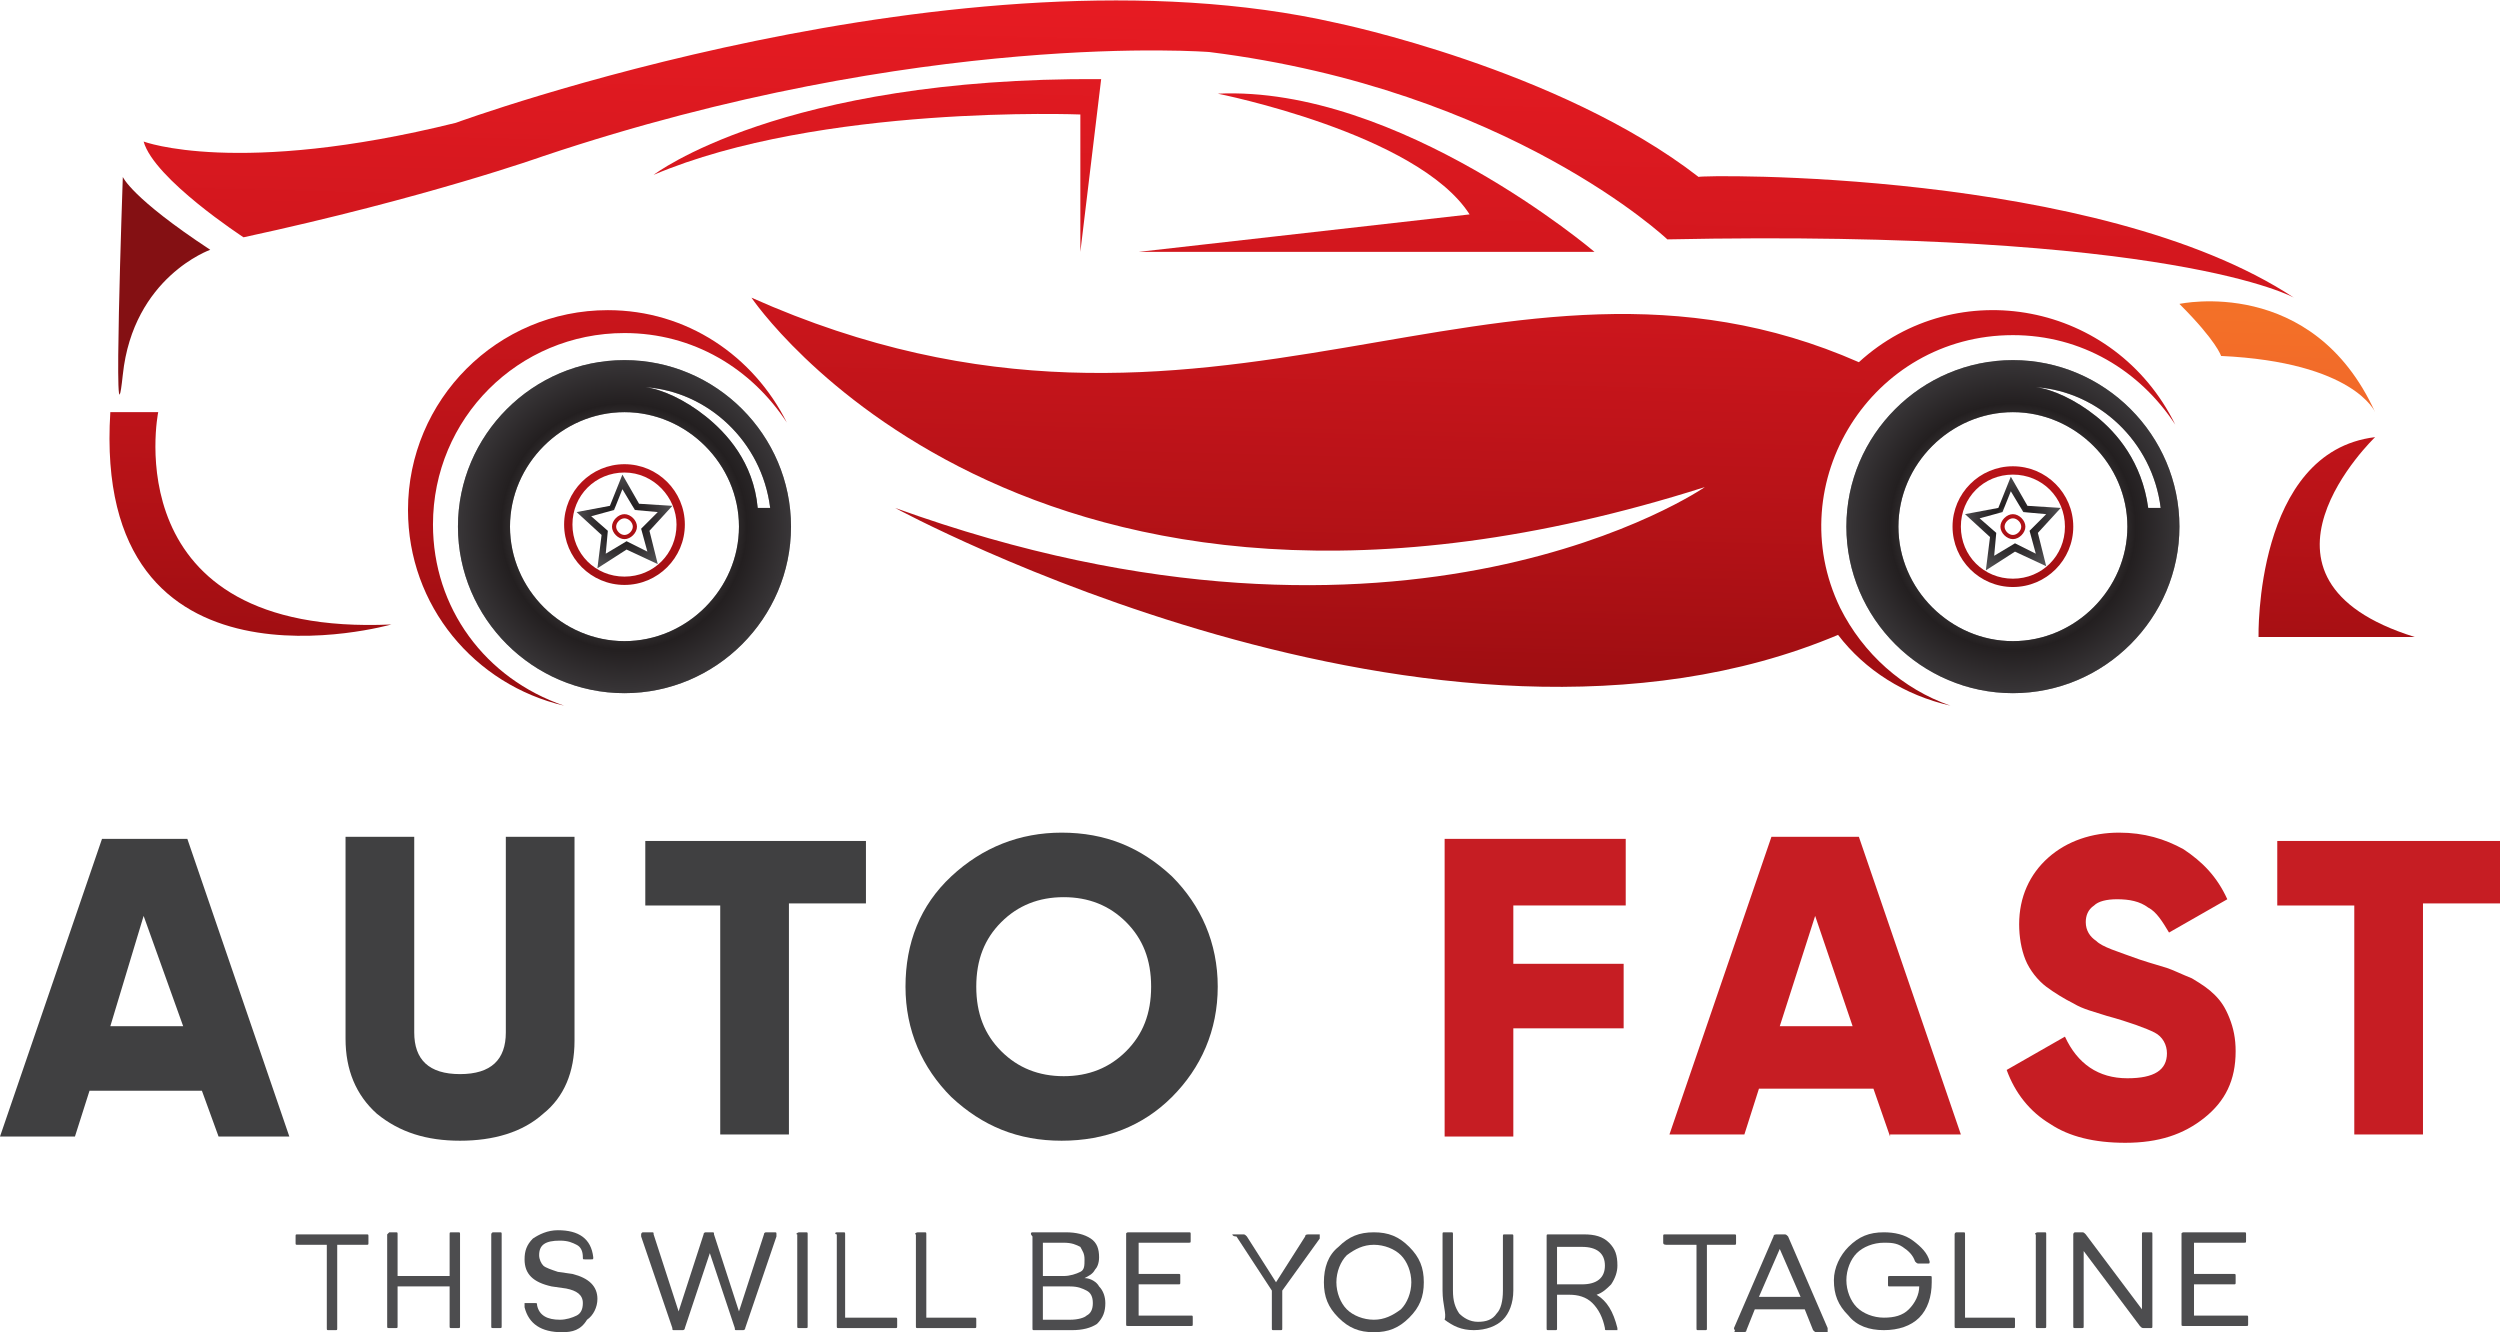 <?xml version="1.0" encoding="utf-8"?>
<!-- Generator: Adobe Illustrator 24.1.1, SVG Export Plug-In . SVG Version: 6.00 Build 0)  -->
<svg version="1.1" id="Layer_1" xmlns="http://www.w3.org/2000/svg" xmlns:xlink="http://www.w3.org/1999/xlink" x="0px" y="0px"
	 viewBox="0 0 120.1 64" style="enable-background:new 0 0 120.1 64;" xml:space="preserve">
<style type="text/css">
	.st0{fill:#404041;}
	.st1{fill:#C61D23;}
	.st2{fill:#4D4D4F;}
	.st3{fill:url(#SVGID_1_);}
	.st4{fill:url(#SVGID_2_);}
	.st5{fill:url(#SVGID_3_);}
	.st6{fill:url(#SVGID_4_);}
	.st7{fill:#841013;}
	.st8{fill:url(#SVGID_5_);}
	.st9{fill:url(#SVGID_6_);}
	.st10{fill:url(#SVGID_7_);}
	.st11{fill:url(#SVGID_8_);}
	.st12{fill:url(#SVGID_9_);}
	.st13{fill:url(#SVGID_10_);}
	.st14{fill:url(#SVGID_11_);}
	.st15{opacity:0.5;fill:url(#SVGID_12_);}
	.st16{fill:url(#SVGID_13_);}
	.st17{opacity:0.5;fill:url(#SVGID_14_);}
	.st18{fill:url(#SVGID_15_);}
	.st19{fill:url(#SVGID_16_);}
	.st20{fill:url(#SVGID_17_);}
	.st21{fill:url(#SVGID_18_);}
</style>
<g>
	<g>
		<g>
			<path class="st0" d="M10.5,54.6l-0.8-2.2H4.3l-0.7,2.2H0l4.9-14.3H9l4.9,14.3H10.5z M5.3,49.3h3.5L6.9,44L5.3,49.3z"/>
			<path class="st0" d="M26.1,53.5c-1,0.9-2.4,1.3-4,1.3c-1.6,0-2.9-0.4-4-1.3c-1-0.9-1.5-2.1-1.5-3.6v-9.7h3.3v9.4
				c0,1.3,0.7,2,2.2,2c1.5,0,2.2-0.7,2.2-2v-9.4h3.3V50C27.6,51.5,27.1,52.7,26.1,53.5z"/>
			<path class="st0" d="M41.6,40.3v3.1h-3.7v11.1h-3.3V43.5H31v-3.1H41.6z"/>
			<path class="st0" d="M56.3,52.7c-1.4,1.4-3.2,2.1-5.3,2.1c-2.1,0-3.8-0.7-5.3-2.1c-1.4-1.4-2.2-3.2-2.2-5.3
				c0-2.1,0.7-3.9,2.2-5.3C47.2,40.7,49,40,51,40c2.1,0,3.8,0.7,5.3,2.1c1.4,1.4,2.2,3.2,2.2,5.3C58.5,49.5,57.7,51.3,56.3,52.7z
				 M48.1,50.5c0.8,0.8,1.8,1.2,3,1.2s2.2-0.4,3-1.2c0.8-0.8,1.2-1.8,1.2-3.1c0-1.3-0.4-2.3-1.2-3.1c-0.8-0.8-1.8-1.2-3-1.2
				s-2.2,0.4-3,1.2c-0.8,0.8-1.2,1.8-1.2,3.1C46.9,48.7,47.3,49.7,48.1,50.5z"/>
			<path class="st1" d="M78.1,43.5h-5.4v2.8H78v3.1h-5.3v5.2h-3.3V40.3h8.7V43.5z"/>
			<path class="st1" d="M90.8,54.6L90,52.3h-5.5l-0.7,2.2h-3.6l4.9-14.3h4.2l4.9,14.3H90.8z M85.5,49.3H89L87.2,44L85.5,49.3z"/>
			<path class="st1" d="M102.1,54.9c-1.5,0-2.7-0.3-3.6-0.9c-1-0.6-1.7-1.5-2.1-2.6l2.8-1.6c0.6,1.3,1.6,2,3,2
				c1.3,0,1.9-0.4,1.9-1.2c0-0.4-0.2-0.8-0.6-1c-0.4-0.2-1.2-0.5-2.3-0.8c-0.6-0.2-1.1-0.3-1.6-0.6c-0.4-0.2-0.9-0.5-1.3-0.8
				c-0.4-0.3-0.8-0.8-1-1.3C97.1,45.6,97,45,97,44.4c0-1.3,0.5-2.4,1.4-3.2c0.9-0.8,2.1-1.2,3.4-1.2c1.2,0,2.2,0.3,3.1,0.8
				c0.9,0.6,1.6,1.3,2.1,2.4l-2.8,1.6c-0.3-0.5-0.6-1-1-1.2c-0.4-0.3-0.9-0.4-1.5-0.4c-0.5,0-0.9,0.1-1.1,0.3
				c-0.3,0.2-0.4,0.5-0.4,0.8c0,0.4,0.2,0.7,0.5,0.9c0.3,0.3,1,0.5,2.1,0.9c0.6,0.2,1,0.3,1.3,0.4c0.3,0.1,0.7,0.3,1.2,0.5
				c0.5,0.3,0.8,0.5,1.1,0.8c0.3,0.3,0.5,0.6,0.7,1.1c0.2,0.5,0.3,1,0.3,1.6c0,1.4-0.5,2.4-1.5,3.2
				C104.9,54.5,103.7,54.9,102.1,54.9z"/>
			<path class="st1" d="M120.1,40.3v3.1h-3.7v11.1h-3.3V43.5h-3.7v-3.1H120.1z"/>
		</g>
		<g>
			<path class="st2" d="M14.2,59.7v-0.3c0-0.1,0-0.1,0.1-0.1h3.3c0.1,0,0.1,0,0.1,0.1v0.3c0,0.1,0,0.1-0.1,0.1h-1.4v4
				c0,0.1,0,0.1-0.1,0.1h-0.3c-0.1,0-0.1,0-0.1-0.1v-4h-1.4C14.2,59.8,14.2,59.8,14.2,59.7z"/>
			<path class="st2" d="M18.7,59.2h0.3c0.1,0,0.1,0,0.1,0.1v2h2.5v-2c0-0.1,0-0.1,0.1-0.1h0.3c0.1,0,0.1,0,0.1,0.1v4.4
				c0,0.1,0,0.1-0.1,0.1h-0.3c-0.1,0-0.1,0-0.1-0.1v-1.9h-2.5v1.9c0,0.1,0,0.1-0.1,0.1h-0.3c-0.1,0-0.1,0-0.1-0.1v-4.4
				C18.6,59.3,18.7,59.2,18.7,59.2z"/>
			<path class="st2" d="M23.7,59.2h0.3c0.1,0,0.1,0,0.1,0.1v4.4c0,0.1,0,0.1-0.1,0.1h-0.3c-0.1,0-0.1,0-0.1-0.1v-4.4
				C23.6,59.3,23.6,59.2,23.7,59.2z"/>
			<path class="st2" d="M25.2,62.6c0,0,0.1,0,0.1,0h0.4c0.1,0,0.1,0,0.1,0.1c0.1,0.5,0.5,0.7,1.1,0.7c0.3,0,0.6-0.1,0.8-0.2
				c0.2-0.1,0.3-0.3,0.3-0.6c0-0.4-0.3-0.6-0.8-0.7l-0.7-0.1c-0.9-0.2-1.3-0.6-1.3-1.3c0-0.4,0.1-0.7,0.4-1c0.3-0.2,0.7-0.4,1.2-0.4
				c1,0,1.6,0.4,1.7,1.3c0,0,0,0,0,0c0,0.1,0,0.1-0.1,0.1h-0.3c-0.1,0-0.1,0-0.1-0.1c0-0.3-0.1-0.5-0.3-0.6
				c-0.2-0.1-0.4-0.2-0.8-0.2c-0.7,0-1,0.2-1,0.7c0,0.2,0.1,0.4,0.2,0.5c0.1,0.1,0.4,0.2,0.7,0.3l0.7,0.1c0.8,0.2,1.2,0.6,1.2,1.2
				c0,0.4-0.2,0.8-0.5,1C27.9,63.9,27.5,64,27,64c-0.5,0-0.9-0.1-1.2-0.3c-0.3-0.2-0.5-0.5-0.6-0.9C25.2,62.7,25.2,62.7,25.2,62.6
				C25.2,62.7,25.2,62.7,25.2,62.6z"/>
			<path class="st2" d="M30.9,59.2h0.4c0.1,0,0.1,0,0.1,0.1l1.2,3.7h0l1.2-3.7c0-0.1,0.1-0.1,0.1-0.1h0.3c0.1,0,0.1,0,0.1,0.1
				l1.2,3.7h0l1.2-3.7c0-0.1,0.1-0.1,0.1-0.1h0.4c0.1,0,0.1,0,0.1,0.1c0,0,0,0,0,0.1l-1.5,4.4c0,0.1-0.1,0.1-0.1,0.1h-0.3
				c-0.1,0-0.1,0-0.1-0.1l-1.2-3.6h0l-1.2,3.6c0,0.1-0.1,0.1-0.1,0.1h-0.4c-0.1,0-0.1,0-0.1-0.1l-1.5-4.4c0,0,0,0,0-0.1
				C30.8,59.3,30.8,59.2,30.9,59.2z"/>
			<path class="st2" d="M38.4,59.2h0.3c0.1,0,0.1,0,0.1,0.1v4.4c0,0.1,0,0.1-0.1,0.1h-0.3c-0.1,0-0.1,0-0.1-0.1v-4.4
				C38.2,59.3,38.3,59.2,38.4,59.2z"/>
			<path class="st2" d="M40.2,59.2h0.3c0.1,0,0.1,0,0.1,0.1v4H43c0.1,0,0.1,0,0.1,0.1v0.3c0,0.1,0,0.1-0.1,0.1h-2.7
				c-0.1,0-0.1,0-0.1-0.1v-4.4C40.1,59.3,40.1,59.2,40.2,59.2z"/>
			<path class="st2" d="M44.1,59.2h0.3c0.1,0,0.1,0,0.1,0.1v4h2.3c0.1,0,0.1,0,0.1,0.1v0.3c0,0.1,0,0.1-0.1,0.1h-2.7
				c-0.1,0-0.1,0-0.1-0.1v-4.4C43.9,59.3,44,59.2,44.1,59.2z"/>
			<path class="st2" d="M49.6,59.2h1.6c0.5,0,0.9,0.1,1.2,0.3c0.3,0.2,0.4,0.5,0.4,0.9c0,0.3-0.1,0.5-0.2,0.6
				c-0.1,0.2-0.3,0.3-0.5,0.4v0c0.3,0,0.6,0.2,0.7,0.4c0.2,0.2,0.3,0.5,0.3,0.8c0,0.4-0.1,0.7-0.4,1c-0.3,0.2-0.7,0.3-1.2,0.3h-1.8
				c-0.1,0-0.1,0-0.1-0.1v-4.4C49.5,59.3,49.5,59.2,49.6,59.2z M50.1,59.8v1.5h1c0.3,0,0.6-0.1,0.8-0.2c0.2-0.1,0.2-0.3,0.2-0.6
				c0-0.3-0.1-0.4-0.2-0.6c-0.2-0.1-0.4-0.2-0.8-0.2H50.1z M51.4,63.4c0.4,0,0.7-0.1,0.8-0.2c0.2-0.1,0.3-0.3,0.3-0.6
				c0-0.3-0.1-0.5-0.3-0.6c-0.2-0.1-0.4-0.2-0.8-0.2h-1.3v1.6H51.4z"/>
			<path class="st2" d="M54.2,59.2h2.9c0.1,0,0.1,0,0.1,0.1v0.3c0,0.1,0,0.1-0.1,0.1h-2.4v1.5h1.9c0.1,0,0.1,0,0.1,0.1v0.3
				c0,0.1,0,0.1-0.1,0.1h-1.9v1.5h2.5c0.1,0,0.1,0,0.1,0.1v0.3c0,0.1,0,0.1-0.1,0.1h-3c-0.1,0-0.1,0-0.1-0.1v-4.4
				C54.1,59.3,54.1,59.2,54.2,59.2z"/>
			<path class="st2" d="M59.2,59.3c0,0,0.1,0,0.1,0h0.4c0.1,0,0.1,0,0.2,0.1l1.4,2.2h0l1.4-2.2c0-0.1,0.1-0.1,0.2-0.1h0.4
				c0,0,0.1,0,0.1,0c0,0,0,0,0,0.1c0,0,0,0,0,0.1L61.6,62v1.8c0,0.1,0,0.1-0.1,0.1h-0.3c-0.1,0-0.1,0-0.1-0.1V62l-1.7-2.6
				C59.2,59.4,59.2,59.3,59.2,59.3C59.2,59.3,59.2,59.3,59.2,59.3z"/>
			<path class="st2" d="M64.3,59.9c0.5-0.5,1-0.7,1.7-0.7c0.7,0,1.2,0.2,1.7,0.7c0.5,0.5,0.7,1,0.7,1.7c0,0.7-0.2,1.2-0.7,1.7
				c-0.5,0.5-1,0.7-1.7,0.7c-0.7,0-1.2-0.2-1.7-0.7c-0.5-0.5-0.7-1-0.7-1.7C63.6,60.9,63.8,60.3,64.3,59.9z M64.7,62.9
				c0.3,0.3,0.8,0.5,1.3,0.5c0.5,0,0.9-0.2,1.3-0.5c0.3-0.3,0.5-0.8,0.5-1.3s-0.2-1-0.5-1.3c-0.3-0.3-0.8-0.5-1.3-0.5
				c-0.5,0-0.9,0.2-1.3,0.5c-0.3,0.3-0.5,0.8-0.5,1.3S64.4,62.6,64.7,62.9z"/>
			<path class="st2" d="M69.3,62v-2.7c0-0.1,0-0.1,0.1-0.1h0.3c0.1,0,0.1,0,0.1,0.1V62c0,0.5,0.1,0.8,0.3,1.1
				c0.2,0.2,0.5,0.4,0.9,0.4c0.4,0,0.7-0.1,0.9-0.4c0.2-0.2,0.3-0.6,0.3-1.1v-2.6c0-0.1,0-0.1,0.1-0.1h0.3c0.1,0,0.1,0,0.1,0.1V62
				c0,0.6-0.2,1.1-0.5,1.4c-0.3,0.3-0.8,0.5-1.4,0.5c-0.6,0-1-0.2-1.4-0.5C69.5,63.1,69.3,62.7,69.3,62z"/>
			<path class="st2" d="M74.3,59.4c0-0.1,0-0.1,0.1-0.1h1.7c0.5,0,0.9,0.1,1.2,0.4c0.3,0.3,0.4,0.6,0.4,1.1c0,0.3-0.1,0.6-0.3,0.9
				c-0.2,0.2-0.4,0.4-0.7,0.5c0.5,0.3,0.8,0.8,1,1.6c0,0,0,0,0,0c0,0,0,0.1,0,0.1c0,0-0.1,0-0.1,0h-0.4c-0.1,0-0.1,0-0.1-0.1
				c-0.1-0.5-0.3-0.9-0.6-1.2c-0.3-0.3-0.7-0.4-1.1-0.4h-0.6v1.6c0,0.1,0,0.1-0.1,0.1h-0.3c-0.1,0-0.1,0-0.1-0.1V59.4z M74.9,61.7
				H76c0.7,0,1.1-0.3,1.1-0.9c0-0.6-0.4-0.9-1.1-0.9h-1.2V61.7z"/>
			<path class="st2" d="M79.9,59.7v-0.3c0-0.1,0-0.1,0.1-0.1h3.3c0.1,0,0.1,0,0.1,0.1v0.3c0,0.1,0,0.1-0.1,0.1H82v4
				c0,0.1,0,0.1-0.1,0.1h-0.3c-0.1,0-0.1,0-0.1-0.1v-4h-1.4C80,59.8,79.9,59.8,79.9,59.7z"/>
			<path class="st2" d="M83.3,63.8l1.9-4.4c0-0.1,0.1-0.1,0.2-0.1h0.3c0.1,0,0.1,0,0.2,0.1l1.9,4.4c0,0,0,0,0,0.1c0,0,0,0,0,0.1
				c0,0,0,0-0.1,0h-0.4c-0.1,0-0.1,0-0.2-0.1l-0.4-1h-2.4l-0.4,1c0,0.1-0.1,0.1-0.2,0.1h-0.4C83.4,63.9,83.3,63.9,83.3,63.8
				C83.3,63.8,83.3,63.8,83.3,63.8z M86.5,62.3L85.5,60h0l-1,2.3H86.5z"/>
			<path class="st2" d="M88.8,59.9c0.5-0.5,1-0.7,1.7-0.7c0.5,0,1,0.1,1.4,0.4c0.4,0.3,0.7,0.6,0.8,1c0,0,0,0,0,0
				c0,0.1,0,0.1-0.1,0.1h-0.4c-0.1,0-0.1,0-0.2-0.1c-0.1-0.3-0.3-0.5-0.6-0.7c-0.3-0.2-0.6-0.2-0.9-0.2c-0.5,0-1,0.2-1.3,0.5
				c-0.3,0.3-0.5,0.8-0.5,1.3c0,0.5,0.2,1,0.5,1.3c0.3,0.3,0.8,0.5,1.3,0.5c0.5,0,0.9-0.1,1.2-0.4c0.3-0.3,0.5-0.7,0.5-1.1h-1.4
				c-0.1,0-0.1,0-0.1-0.1v-0.3c0-0.1,0-0.1,0.1-0.1h1.9c0.1,0,0.1,0,0.1,0.1v0.2c0,0.7-0.2,1.3-0.6,1.7c-0.4,0.4-1,0.6-1.7,0.6
				c-0.7,0-1.3-0.2-1.7-0.7c-0.5-0.5-0.7-1-0.7-1.7C88.1,60.9,88.4,60.3,88.8,59.9z"/>
			<path class="st2" d="M94,59.2h0.3c0.1,0,0.1,0,0.1,0.1v4h2.3c0.1,0,0.1,0,0.1,0.1v0.3c0,0.1,0,0.1-0.1,0.1H94
				c-0.1,0-0.1,0-0.1-0.1v-4.4C93.9,59.3,93.9,59.2,94,59.2z"/>
			<path class="st2" d="M97.9,59.2h0.3c0.1,0,0.1,0,0.1,0.1v4.4c0,0.1,0,0.1-0.1,0.1h-0.3c-0.1,0-0.1,0-0.1-0.1v-4.4
				C97.7,59.3,97.8,59.2,97.9,59.2z"/>
			<path class="st2" d="M99.7,59.2h0.3c0.1,0,0.1,0,0.2,0.1l2.7,3.6h0v-3.6c0-0.1,0-0.1,0.1-0.1h0.3c0.1,0,0.1,0,0.1,0.1v4.4
				c0,0.1,0,0.1-0.1,0.1H103c-0.1,0-0.1,0-0.2-0.1l-2.7-3.6h0v3.6c0,0.1,0,0.1-0.1,0.1h-0.3c-0.1,0-0.1,0-0.1-0.1v-4.4
				C99.6,59.3,99.6,59.2,99.7,59.2z"/>
			<path class="st2" d="M104.9,59.2h2.9c0.1,0,0.1,0,0.1,0.1v0.3c0,0.1,0,0.1-0.1,0.1h-2.4v1.5h1.9c0.1,0,0.1,0,0.1,0.1v0.3
				c0,0.1,0,0.1-0.1,0.1h-1.9v1.5h2.5c0.1,0,0.1,0,0.1,0.1v0.3c0,0.1,0,0.1-0.1,0.1h-3c-0.1,0-0.1,0-0.1-0.1v-4.4
				C104.8,59.3,104.8,59.2,104.9,59.2z"/>
		</g>
	</g>
	<g>
		<g>
			<g>
				<linearGradient id="SVGID_1_" gradientUnits="userSpaceOnUse" x1="96.691" y1="-0.628" x2="96.691" y2="35.409">
					<stop  offset="0" style="stop-color:#EC1C24"/>
					<stop  offset="0.166" style="stop-color:#E61B22"/>
					<stop  offset="0.397" style="stop-color:#D3171E"/>
					<stop  offset="0.668" style="stop-color:#B51217"/>
					<stop  offset="0.966" style="stop-color:#8C0A0D"/>
					<stop  offset="1" style="stop-color:#87090C"/>
				</linearGradient>
				<path class="st3" d="M96.7,28.2c-1.6,0-2.9-1.3-2.9-2.9c0-1.6,1.3-2.9,2.9-2.9s2.9,1.3,2.9,2.9C99.6,26.9,98.3,28.2,96.7,28.2z
					 M96.7,22.8c-1.4,0-2.5,1.1-2.5,2.5s1.1,2.5,2.5,2.5c1.4,0,2.5-1.1,2.5-2.5S98.1,22.8,96.7,22.8z"/>
			</g>
			<g>
				<linearGradient id="SVGID_2_" gradientUnits="userSpaceOnUse" x1="96.666" y1="12.204" x2="96.666" y2="30.456">
					<stop  offset="0" style="stop-color:#EC1C24"/>
					<stop  offset="0.166" style="stop-color:#E61B22"/>
					<stop  offset="0.397" style="stop-color:#D3171E"/>
					<stop  offset="0.668" style="stop-color:#B51217"/>
					<stop  offset="0.966" style="stop-color:#8C0A0D"/>
					<stop  offset="1" style="stop-color:#87090C"/>
				</linearGradient>
				<path class="st4" d="M96.7,25.9c-0.3,0-0.6-0.3-0.6-0.6s0.3-0.6,0.6-0.6s0.6,0.3,0.6,0.6S97,25.9,96.7,25.9z M96.7,24.9
					c-0.2,0-0.4,0.2-0.4,0.4c0,0.2,0.2,0.4,0.4,0.4c0.2,0,0.4-0.2,0.4-0.4C97.1,25.1,96.9,24.9,96.7,24.9z"/>
			</g>
			<g>
				<radialGradient id="SVGID_3_" cx="96.66" cy="25.12" r="3.157" gradientUnits="userSpaceOnUse">
					<stop  offset="0" style="stop-color:#808184"/>
					<stop  offset="4.769371e-02" style="stop-color:#7A7B7E"/>
					<stop  offset="0.115" style="stop-color:#69696B"/>
					<stop  offset="0.193" style="stop-color:#4D4C4D"/>
					<stop  offset="0.278" style="stop-color:#272324"/>
					<stop  offset="0.286" style="stop-color:#231F20"/>
					<stop  offset="0.505" style="stop-color:#363335"/>
					<stop  offset="0.953" style="stop-color:#67686A"/>
					<stop  offset="1" style="stop-color:#6D6E70"/>
				</radialGradient>
				<path class="st5" d="M95.4,27.4l0.2-1.6l-1.2-1.1l1.6-0.3l0.6-1.5l0.8,1.4l1.6,0.1l-1.1,1.2l0.4,1.6l-1.5-0.7L95.4,27.4z
					 M95.1,24.9l0.8,0.7l-0.1,1.1l1-0.6l1,0.5l-0.3-1.1l0.8-0.8l-1.1-0.1l-0.6-1l-0.4,1L95.1,24.9z"/>
			</g>
		</g>
		<linearGradient id="SVGID_4_" gradientUnits="userSpaceOnUse" x1="29.333" y1="-8.03" x2="28.141" y2="39.64">
			<stop  offset="0" style="stop-color:#EC1C24"/>
			<stop  offset="0.166" style="stop-color:#E61B22"/>
			<stop  offset="0.397" style="stop-color:#D3171E"/>
			<stop  offset="0.668" style="stop-color:#B51217"/>
			<stop  offset="0.966" style="stop-color:#8C0A0D"/>
			<stop  offset="1" style="stop-color:#87090C"/>
		</linearGradient>
		<path class="st6" d="M20.8,25.2c0-5.1,4.1-9.2,9.2-9.2c3.3,0,6.1,1.7,7.8,4.3c-1.6-3.2-4.8-5.4-8.6-5.4c-5.3,0-9.6,4.3-9.6,9.6
			c0,4.6,3.2,8.4,7.5,9.4C23.3,32.6,20.8,29.2,20.8,25.2z"/>
		<path class="st7" d="M10.1,12c0,0-3.7,1.3-4.2,6c-0.5,4.7,0-9.5,0-9.5S6.3,9.5,10.1,12z"/>
		<linearGradient id="SVGID_5_" gradientUnits="userSpaceOnUse" x1="12.921" y1="-8.44" x2="11.729" y2="39.23">
			<stop  offset="0" style="stop-color:#EC1C24"/>
			<stop  offset="0.166" style="stop-color:#E61B22"/>
			<stop  offset="0.397" style="stop-color:#D3171E"/>
			<stop  offset="0.668" style="stop-color:#B51217"/>
			<stop  offset="0.966" style="stop-color:#8C0A0D"/>
			<stop  offset="1" style="stop-color:#87090C"/>
		</linearGradient>
		<path class="st8" d="M7.6,19.8c0,0-2.2,10.8,11.2,10.2c0,0-14.4,4.1-13.5-10.2H7.6z"/>
		<linearGradient id="SVGID_6_" gradientUnits="userSpaceOnUse" x1="58.923" y1="-7.29" x2="57.732" y2="40.38">
			<stop  offset="0" style="stop-color:#EC1C24"/>
			<stop  offset="0.166" style="stop-color:#E61B22"/>
			<stop  offset="0.397" style="stop-color:#D3171E"/>
			<stop  offset="0.668" style="stop-color:#B51217"/>
			<stop  offset="0.966" style="stop-color:#8C0A0D"/>
			<stop  offset="1" style="stop-color:#87090C"/>
		</linearGradient>
		<path class="st9" d="M110.2,14.3c0,0-5.8-3.3-30.1-2.8c0,0-7.6-7.2-22-9c0,0-13.8-1.1-32,5c0,0-5.6,2-14.4,3.9
			c0,0-4.3-2.8-4.8-4.6c0,0,4.5,1.7,15-0.9c0,0,24.3-8.9,42.3-4.8c0,0,10.7,2.2,17.4,7.4C81.6,8.4,100.8,8.1,110.2,14.3z"/>
		<linearGradient id="SVGID_7_" gradientUnits="userSpaceOnUse" x1="109.99" y1="-6.014" x2="108.798" y2="41.657">
			<stop  offset="0" style="stop-color:#F6921E"/>
			<stop  offset="0.422" style="stop-color:#F37227"/>
			<stop  offset="1" style="stop-color:#EE4036"/>
		</linearGradient>
		<path class="st10" d="M114.1,19.8c0,0-1-2.4-7.4-2.7c0,0-0.2-0.7-2-2.5C104.7,14.6,111.1,13.2,114.1,19.8z"/>
		<linearGradient id="SVGID_8_" gradientUnits="userSpaceOnUse" x1="66.144" y1="-7.11" x2="64.952" y2="40.561">
			<stop  offset="0" style="stop-color:#EC1C24"/>
			<stop  offset="0.166" style="stop-color:#E61B22"/>
			<stop  offset="0.397" style="stop-color:#D3171E"/>
			<stop  offset="0.668" style="stop-color:#B51217"/>
			<stop  offset="0.966" style="stop-color:#8C0A0D"/>
			<stop  offset="1" style="stop-color:#87090C"/>
		</linearGradient>
		<path class="st11" d="M54.7,12.1h21.9c0,0-9.4-8-18.1-7.6c0,0,9.6,1.9,12.1,5.8L54.7,12.1z"/>
		<linearGradient id="SVGID_9_" gradientUnits="userSpaceOnUse" x1="42.546" y1="-7.699" x2="41.354" y2="39.97">
			<stop  offset="0" style="stop-color:#EC1C24"/>
			<stop  offset="0.166" style="stop-color:#E61B22"/>
			<stop  offset="0.397" style="stop-color:#D3171E"/>
			<stop  offset="0.668" style="stop-color:#B51217"/>
			<stop  offset="0.966" style="stop-color:#8C0A0D"/>
			<stop  offset="1" style="stop-color:#87090C"/>
		</linearGradient>
		<path class="st12" d="M51.9,12.1V5.5c0,0-12.5-0.5-20.5,2.9c0,0,6.1-4.7,21.5-4.6L51.9,12.1z"/>
		<linearGradient id="SVGID_10_" gradientUnits="userSpaceOnUse" x1="113.194" y1="-5.934" x2="112.002" y2="41.737">
			<stop  offset="0" style="stop-color:#EC1C24"/>
			<stop  offset="0.166" style="stop-color:#E61B22"/>
			<stop  offset="0.397" style="stop-color:#D3171E"/>
			<stop  offset="0.668" style="stop-color:#B51217"/>
			<stop  offset="0.966" style="stop-color:#8C0A0D"/>
			<stop  offset="1" style="stop-color:#87090C"/>
		</linearGradient>
		<path class="st13" d="M114.1,21c0,0-7.1,6.8,1.9,9.6c0,0-5.8,0-7.5,0C108.5,30.6,108.3,21.7,114.1,21z"/>
		<linearGradient id="SVGID_11_" gradientUnits="userSpaceOnUse" x1="70.848" y1="-6.992" x2="69.656" y2="40.678">
			<stop  offset="0" style="stop-color:#EC1C24"/>
			<stop  offset="0.166" style="stop-color:#E61B22"/>
			<stop  offset="0.397" style="stop-color:#D3171E"/>
			<stop  offset="0.668" style="stop-color:#B51217"/>
			<stop  offset="0.966" style="stop-color:#8C0A0D"/>
			<stop  offset="1" style="stop-color:#87090C"/>
		</linearGradient>
		<path class="st14" d="M89.3,17.4L89.3,17.4C72,9.8,58.3,24.2,36.1,14.3c0,0,13.1,19.5,45.8,9.1c0,0-14.3,9.9-38.9,1
			c0,0,26.1,14.2,45.3,6.1l0,0c1.3,1.7,3.2,2.9,5.4,3.4c-2.3-0.8-4.2-2.5-5.3-4.7c-2.9-6,1.5-13.1,8.3-13.1c3.3,0,6.1,1.7,7.8,4.3
			C101.6,14.5,94,13.1,89.3,17.4z"/>
		<radialGradient id="SVGID_12_" cx="96.691" cy="25.299" r="13.086" gradientUnits="userSpaceOnUse">
			<stop  offset="0" style="stop-color:#4D4D4F"/>
			<stop  offset="0.26" style="stop-color:#363335"/>
			<stop  offset="0.507" style="stop-color:#231F20"/>
			<stop  offset="0.677" style="stop-color:#373536"/>
			<stop  offset="0.865" style="stop-color:#474749"/>
			<stop  offset="1" style="stop-color:#4D4D4F"/>
		</radialGradient>
		<path class="st15" d="M96.7,17.3c-4.4,0-8,3.6-8,8s3.6,8,8,8c4.4,0,8-3.6,8-8S101.1,17.3,96.7,17.3z M96.7,30.8
			c-3,0-5.5-2.5-5.5-5.5c0-3,2.5-5.5,5.5-5.5c3,0,5.5,2.5,5.5,5.5C102.2,28.3,99.7,30.8,96.7,30.8z M100.7,20
			c-1-0.8-2.1-1.3-2.9-1.4c3,0.2,5.6,2.6,6,5.8l-0.6,0C102.9,22.2,101.7,20.8,100.7,20z"/>
		<radialGradient id="SVGID_13_" cx="96.691" cy="25.299" r="11.963" gradientUnits="userSpaceOnUse">
			<stop  offset="0" style="stop-color:#808184"/>
			<stop  offset="8.211985e-02" style="stop-color:#7A7B7E"/>
			<stop  offset="0.197" style="stop-color:#69696B"/>
			<stop  offset="0.331" style="stop-color:#4D4C4D"/>
			<stop  offset="0.479" style="stop-color:#272324"/>
			<stop  offset="0.493" style="stop-color:#231F20"/>
			<stop  offset="0.648" style="stop-color:#363335"/>
			<stop  offset="0.967" style="stop-color:#67686A"/>
			<stop  offset="1" style="stop-color:#6D6E70"/>
		</radialGradient>
		<path class="st16" d="M96.7,17.3c-4.4,0-8,3.6-8,8s3.6,8,8,8c4.4,0,8-3.6,8-8S101.1,17.3,96.7,17.3z M96.7,30.8
			c-3,0-5.5-2.5-5.5-5.5c0-3,2.5-5.5,5.5-5.5c3,0,5.5,2.5,5.5,5.5C102.2,28.3,99.7,30.8,96.7,30.8z M100.7,20
			c-1-0.8-2.1-1.3-2.9-1.4c3,0.2,5.6,2.6,6,5.8l-0.6,0C102.9,22.2,101.7,20.8,100.7,20z"/>
		<radialGradient id="SVGID_14_" cx="29.976" cy="25.299" r="13.086" gradientUnits="userSpaceOnUse">
			<stop  offset="0" style="stop-color:#4D4D4F"/>
			<stop  offset="0.26" style="stop-color:#363335"/>
			<stop  offset="0.507" style="stop-color:#231F20"/>
			<stop  offset="0.677" style="stop-color:#373536"/>
			<stop  offset="0.865" style="stop-color:#474749"/>
			<stop  offset="1" style="stop-color:#4D4D4F"/>
		</radialGradient>
		<path class="st17" d="M30,17.3c-4.4,0-8,3.6-8,8s3.6,8,8,8c4.4,0,8-3.6,8-8S34.4,17.3,30,17.3z M30,30.8c-3,0-5.5-2.5-5.5-5.5
			c0-3,2.5-5.5,5.5-5.5c3,0,5.5,2.5,5.5,5.5C35.5,28.3,33,30.8,30,30.8z M33.9,20c-1-0.8-2.1-1.3-2.9-1.4c3,0.2,5.6,2.6,6,5.8
			l-0.6,0C36.2,22.2,34.9,20.8,33.9,20z"/>
		<radialGradient id="SVGID_15_" cx="29.976" cy="25.299" r="11.963" gradientUnits="userSpaceOnUse">
			<stop  offset="0" style="stop-color:#808184"/>
			<stop  offset="8.211985e-02" style="stop-color:#7A7B7E"/>
			<stop  offset="0.197" style="stop-color:#69696B"/>
			<stop  offset="0.331" style="stop-color:#4D4C4D"/>
			<stop  offset="0.479" style="stop-color:#272324"/>
			<stop  offset="0.493" style="stop-color:#231F20"/>
			<stop  offset="0.648" style="stop-color:#363335"/>
			<stop  offset="0.967" style="stop-color:#67686A"/>
			<stop  offset="1" style="stop-color:#6D6E70"/>
		</radialGradient>
		<path class="st18" d="M30,17.3c-4.4,0-8,3.6-8,8s3.6,8,8,8c4.4,0,8-3.6,8-8S34.4,17.3,30,17.3z M30,30.8c-3,0-5.5-2.5-5.5-5.5
			c0-3,2.5-5.5,5.5-5.5c3,0,5.5,2.5,5.5,5.5C35.5,28.3,33,30.8,30,30.8z M33.9,20c-1-0.8-2.1-1.3-2.9-1.4c3,0.2,5.6,2.6,6,5.8
			l-0.6,0C36.2,22.2,34.9,20.8,33.9,20z"/>
		<g>
			<g>
				<linearGradient id="SVGID_16_" gradientUnits="userSpaceOnUse" x1="30.007" y1="-0.671" x2="30.007" y2="35.364">
					<stop  offset="0" style="stop-color:#EC1C24"/>
					<stop  offset="0.166" style="stop-color:#E61B22"/>
					<stop  offset="0.397" style="stop-color:#D3171E"/>
					<stop  offset="0.668" style="stop-color:#B51217"/>
					<stop  offset="0.966" style="stop-color:#8C0A0D"/>
					<stop  offset="1" style="stop-color:#87090C"/>
				</linearGradient>
				<path class="st19" d="M30,28.1c-1.6,0-2.9-1.3-2.9-2.9c0-1.6,1.3-2.9,2.9-2.9c1.6,0,2.9,1.3,2.9,2.9
					C32.9,26.8,31.6,28.1,30,28.1z M30,22.7c-1.4,0-2.5,1.1-2.5,2.5c0,1.4,1.1,2.5,2.5,2.5c1.4,0,2.5-1.1,2.5-2.5
					C32.5,23.9,31.4,22.7,30,22.7z"/>
			</g>
			<g>
				<linearGradient id="SVGID_17_" gradientUnits="userSpaceOnUse" x1="29.983" y1="12.159" x2="29.983" y2="30.411">
					<stop  offset="0" style="stop-color:#EC1C24"/>
					<stop  offset="0.166" style="stop-color:#E61B22"/>
					<stop  offset="0.397" style="stop-color:#D3171E"/>
					<stop  offset="0.668" style="stop-color:#B51217"/>
					<stop  offset="0.966" style="stop-color:#8C0A0D"/>
					<stop  offset="1" style="stop-color:#87090C"/>
				</linearGradient>
				<path class="st20" d="M30,25.9c-0.3,0-0.6-0.3-0.6-0.6c0-0.3,0.3-0.6,0.6-0.6c0.3,0,0.6,0.3,0.6,0.6
					C30.6,25.6,30.3,25.9,30,25.9z M30,24.9c-0.2,0-0.4,0.2-0.4,0.4c0,0.2,0.2,0.4,0.4,0.4c0.2,0,0.4-0.2,0.4-0.4
					C30.4,25.1,30.2,24.9,30,24.9z"/>
			</g>
			<g>
				<radialGradient id="SVGID_18_" cx="29.976" cy="25.076" r="3.157" gradientUnits="userSpaceOnUse">
					<stop  offset="0" style="stop-color:#808184"/>
					<stop  offset="4.769371e-02" style="stop-color:#7A7B7E"/>
					<stop  offset="0.115" style="stop-color:#69696B"/>
					<stop  offset="0.193" style="stop-color:#4D4C4D"/>
					<stop  offset="0.278" style="stop-color:#272324"/>
					<stop  offset="0.286" style="stop-color:#231F20"/>
					<stop  offset="0.505" style="stop-color:#363335"/>
					<stop  offset="0.953" style="stop-color:#67686A"/>
					<stop  offset="1" style="stop-color:#6D6E70"/>
				</radialGradient>
				<path class="st21" d="M28.7,27.3l0.2-1.6l-1.2-1.1l1.6-0.3l0.6-1.5l0.8,1.4l1.6,0.1l-1.1,1.2l0.4,1.6l-1.5-0.7L28.7,27.3z
					 M28.4,24.8l0.8,0.7l-0.1,1.1l1-0.6l1,0.5l-0.3-1.1l0.8-0.8l-1.1-0.1l-0.6-1l-0.4,1L28.4,24.8z"/>
			</g>
		</g>
	</g>
</g>
</svg>
